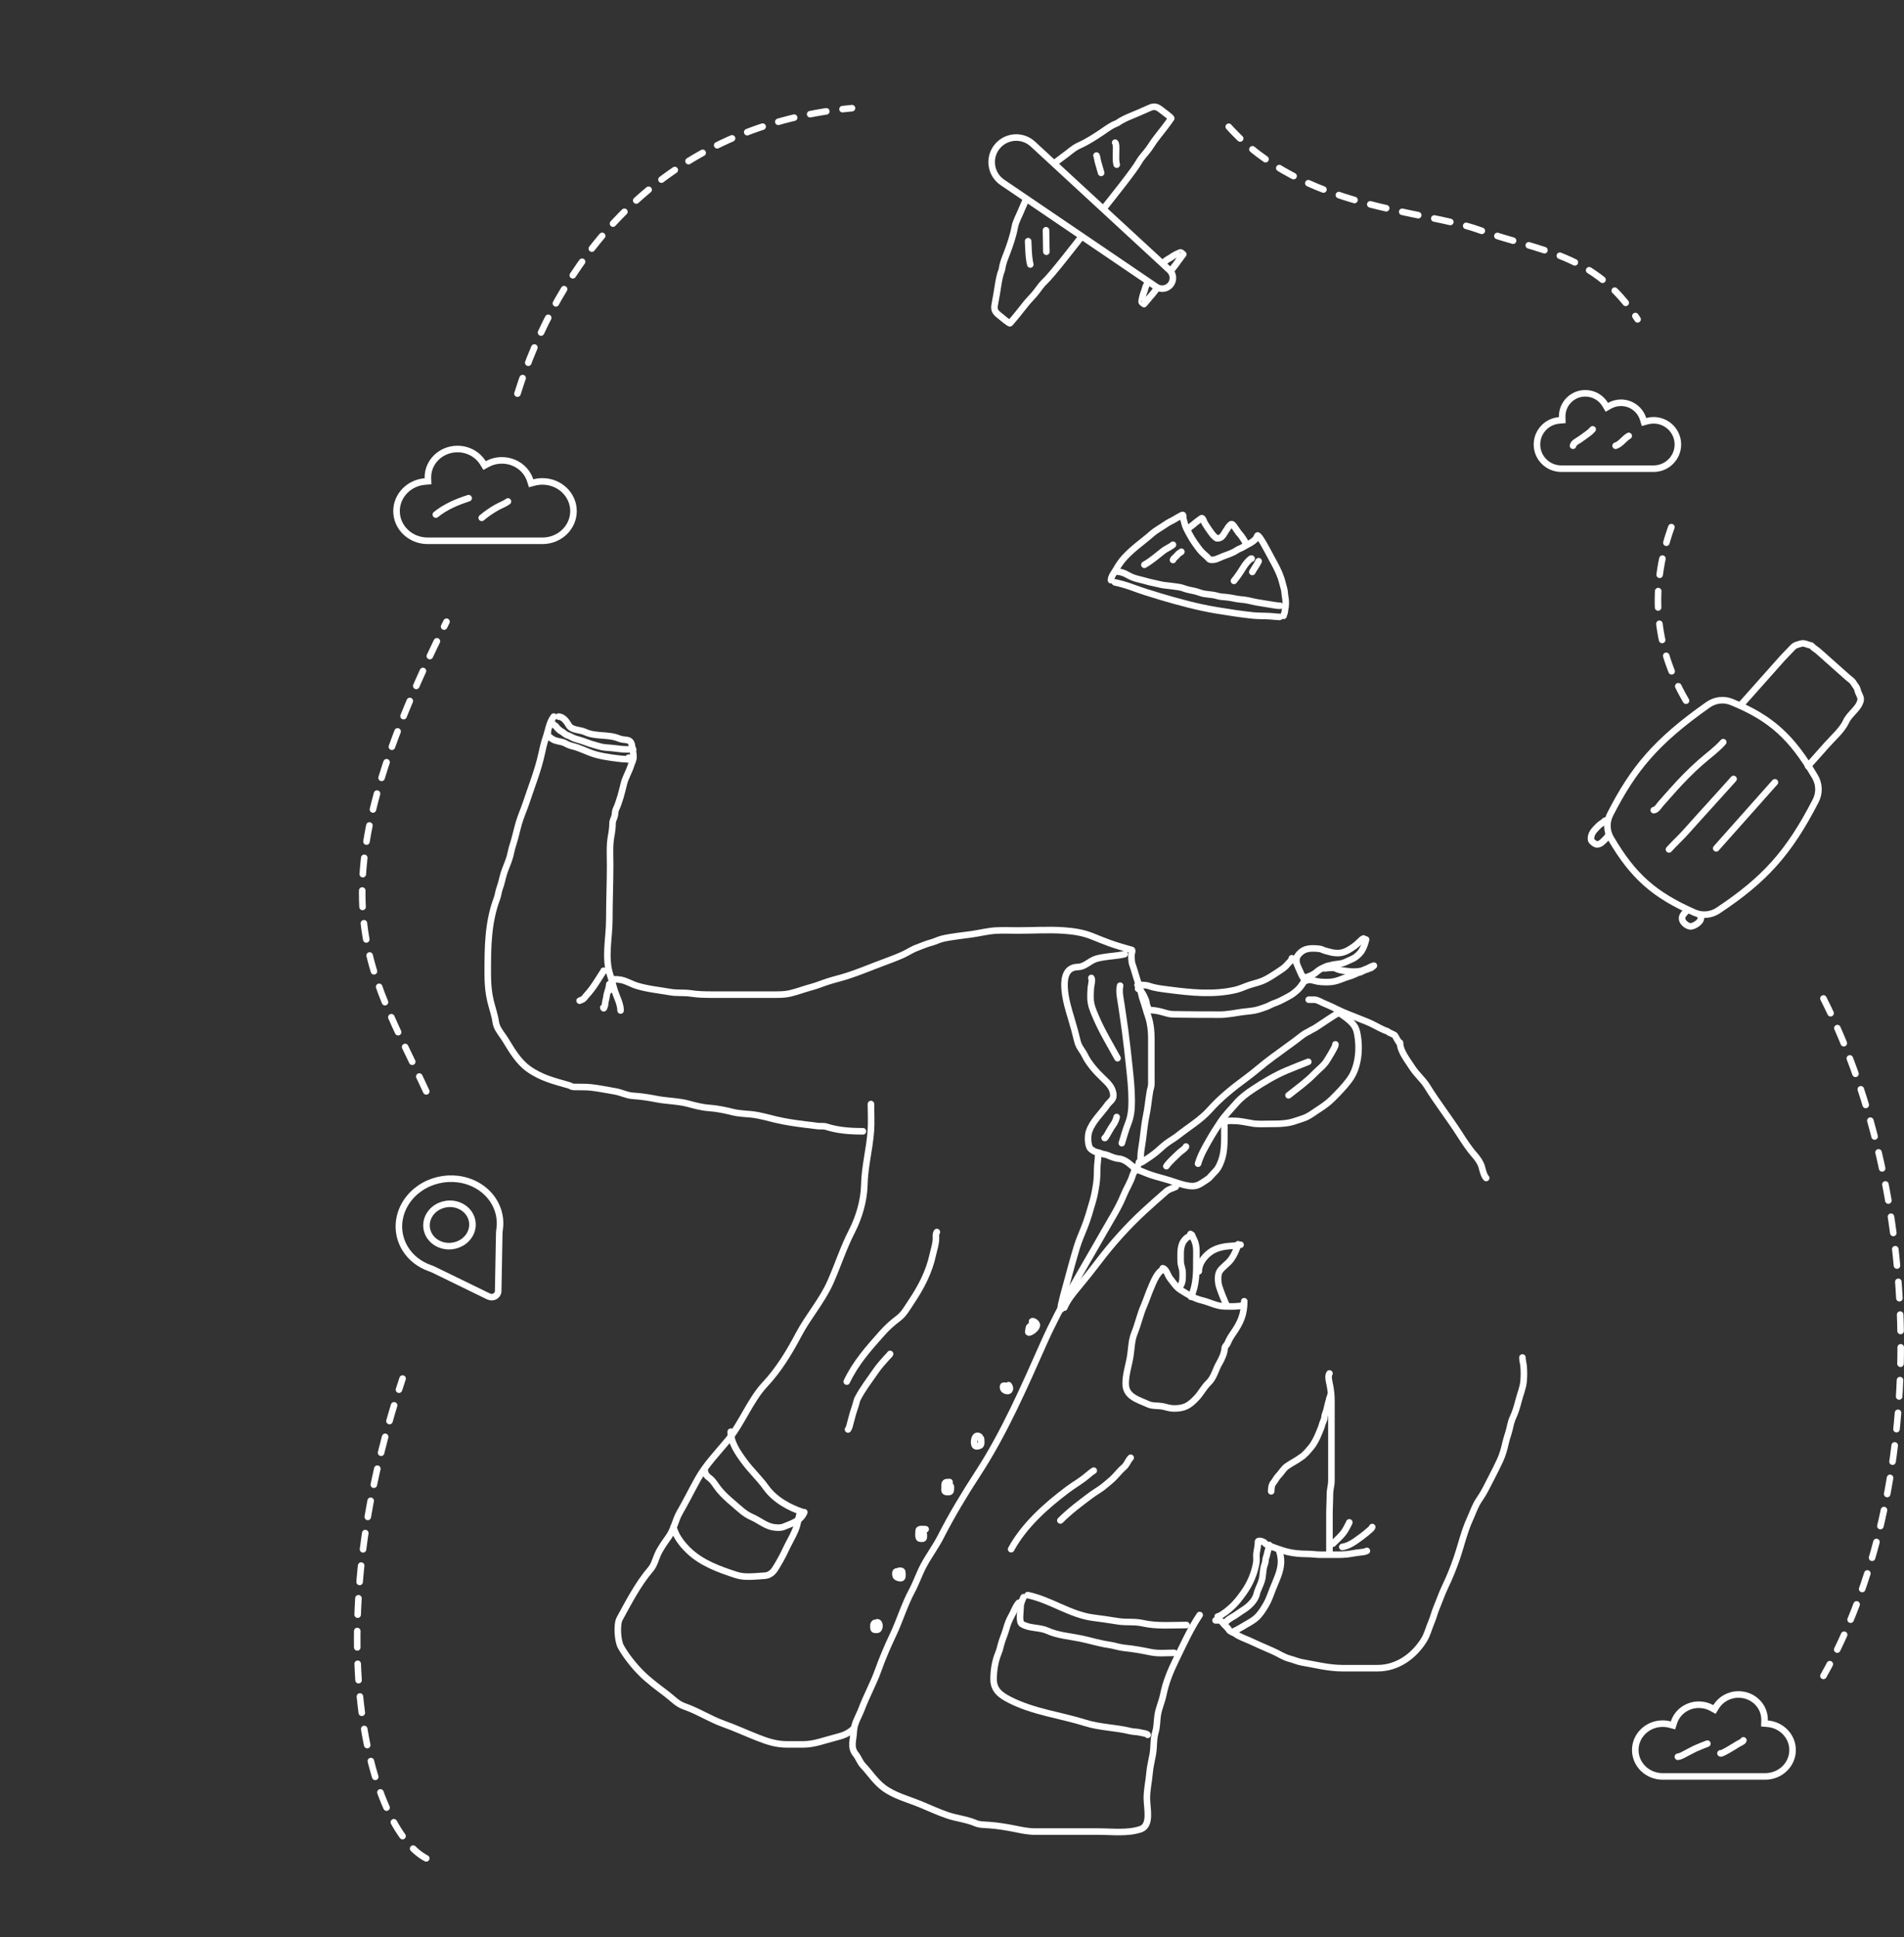 <svg width="581" height="591" viewBox="0 0 581 591" fill="none" xmlns="http://www.w3.org/2000/svg">
<rect x="0" y="0" width="581" height="591" fill="#333333" stroke="none"/>
<path d="M340.221 177.687C341.969 178.071 343.7 178.555 345.379 179.174C348.31 180.254 351.253 181.195 354.25 182.076C359.92 183.744 365.528 185.28 371.369 186.24C374.994 186.836 378.651 187.402 382.301 187.783C384.117 187.972 385.931 187.893 387.745 188.014C388.667 188.076 389.555 188.222 390.483 188.222" stroke="white" stroke-width="2" stroke-linecap="round"/>
<path d="M339.017 177.027C339.017 175.876 339.956 174.814 340.505 173.845C341.291 172.455 342.16 171.178 343.242 170.004C345.773 167.259 348.817 165.222 351.595 162.767C352.521 161.949 353.744 161.285 354.771 160.59C355.694 159.966 356.69 159.281 357.71 158.834C358.203 158.619 360.82 156.893 360.966 157.127C361.155 157.432 361.054 157.911 361.088 158.249C361.124 158.612 361.317 158.919 361.38 159.273C361.654 160.814 362.413 161.975 363.148 163.346C363.995 164.924 365.031 166.312 366.111 167.736C366.809 168.656 367.756 169.331 368.562 170.138C368.759 170.335 368.947 170.68 369.245 170.748C370.627 171.058 371.816 170.289 373.037 169.809C374.22 169.343 375.401 168.971 376.543 168.4C377.099 168.122 377.574 167.728 378.146 167.48C378.576 167.294 379.004 167.119 379.402 166.87C380.657 166.086 382.393 165.463 383.292 164.236C383.472 163.99 383.517 163.667 383.682 163.419C383.944 163.026 385.437 165.606 385.633 165.943C386.494 167.418 387.254 168.924 388.072 170.418C389.111 172.318 390.157 174.195 390.864 176.253C391.232 177.322 391.461 178.45 391.791 179.533C392.054 180.398 392.005 181.318 392.187 182.191C392.408 183.253 392.409 184.885 392.132 185.941C392.031 186.325 392.098 186.765 391.937 187.123C391.827 187.368 391.693 187.621 391.693 187.892" stroke="white" stroke-width="2" stroke-linecap="round"/>
<path d="M362.65 161.372C363.045 160.676 363.811 160.405 364.357 159.858C364.725 159.49 365.11 159.244 365.525 158.932C365.897 158.653 366.252 158.369 366.651 158.122C367.033 157.885 367.451 159.327 367.588 159.55C368.104 160.386 368.601 161.178 369.191 161.981C369.641 162.593 370.042 163.216 370.611 163.714C370.801 163.88 370.961 164.057 371.18 164.183C371.554 164.396 372.366 164.148 372.686 163.882C373.438 163.255 373.795 162.269 374.378 161.506C374.636 161.167 374.837 160.679 375.166 160.405C375.321 160.276 375.575 159.89 375.81 159.91C376.29 159.952 376.794 160.897 377.055 161.253C377.378 161.692 377.669 162.154 377.992 162.591C378.225 162.907 378.529 163.142 378.743 163.476C378.982 163.849 379.232 164.208 379.487 164.569C379.691 164.858 379.915 165.236 379.985 165.588" stroke="white" stroke-width="2" stroke-linecap="round"/>
<path d="M340.334 174.394C341.961 174.394 343.043 174.803 344.437 175.607C345.993 176.505 347.766 176.763 349.467 177.241C350.393 177.501 351.237 177.739 352.186 177.911C353.242 178.103 354.263 178.443 355.332 178.564C356.836 178.734 358.35 178.891 359.843 179.137C360.876 179.307 361.848 179.804 362.88 179.99C364.005 180.194 365.106 180.451 366.184 180.844C367.848 181.451 369.693 181.279 371.397 181.801C372.289 182.075 373.177 182.119 374.098 182.197C375.178 182.289 376.311 182.532 377.378 182.734C378.158 182.882 378.951 182.91 379.737 183.014C381.039 183.187 382.314 183.569 383.608 183.795C384.972 184.033 386.35 184.252 387.718 184.465C388.665 184.613 389.637 184.819 390.595 184.819" stroke="white" stroke-width="2" stroke-linecap="round"/>
<path d="M349.203 172.32C351.278 171.129 353.048 169.606 354.912 168.121C355.848 167.376 357.031 166.977 357.932 166.204" stroke="white" stroke-width="2" stroke-linecap="round"/>
<path d="M357.932 170.856C358.037 170.541 358.235 170.336 358.487 170.124C358.865 169.806 359.163 169.454 359.494 169.09C359.787 168.767 360.171 168.628 360.493 168.347" stroke="white" stroke-width="2" stroke-linecap="round"/>
<path d="M376.541 177.231C377.157 176.494 377.712 175.695 378.26 174.907C379.005 173.836 379.585 172.679 380.44 171.681C380.789 171.274 381.173 170.854 381.602 170.526C381.714 170.44 381.792 170.436 381.924 170.436" stroke="white" stroke-width="2" stroke-linecap="round"/>
<path d="M382.133 174.514C382.71 173.386 383.567 172.385 384.067 171.221" stroke="white" stroke-width="2" stroke-linecap="round"/>
<path d="M347.114 300.519C348.232 300.519 349.554 300.459 350.627 300.832C352.542 301.496 354.477 301.698 356.482 301.956C363.315 302.834 370.259 303.612 377.077 302.003C378.462 301.676 379.728 301.056 381.066 300.598C382.372 300.15 383.737 299.87 385.024 299.364C386.877 298.636 388.609 297.417 390.254 296.335C391.217 295.703 392.133 295.123 392.846 294.227C393.391 293.542 394.012 293.252 394.189 292.369" stroke="white" stroke-width="2" stroke-linecap="round"/>
<path d="M347.271 301.674C347.863 301.674 348.087 302.292 348.404 302.74C348.833 303.346 349.08 303.862 349.371 304.54C349.572 305.01 349.842 305.485 349.842 306.011C349.842 306.681 350.356 307.264 350.356 307.93" stroke="white" stroke-width="2" stroke-linecap="round"/>
<path d="M350.701 308.188C352.078 308.188 353.366 308.418 354.691 308.788C355.781 309.092 356.845 309.465 357.986 309.473C360.305 309.491 362.617 309.559 364.937 309.559C366.434 309.559 367.931 309.559 369.427 309.559C370.844 309.559 372.295 309.649 373.708 309.521C375.178 309.387 376.654 309.166 378.107 308.912C379.637 308.644 381.199 308.584 382.73 308.312C383.942 308.096 385.121 307.642 386.282 307.24C387.173 306.932 387.978 306.403 388.877 306.093C389.894 305.742 390.87 305.283 391.815 304.769C392.766 304.252 393.763 303.789 394.629 303.131C395.48 302.484 396.353 301.743 396.976 300.865C397.403 300.263 398.095 299.427 398.095 298.675" stroke="white" stroke-width="2" stroke-linecap="round"/>
<path d="M398.351 299.187C397.287 298.123 396.88 296.635 396.227 295.33C395.819 294.515 395.659 293.495 395.008 292.845" stroke="white" stroke-width="2" stroke-linecap="round"/>
<path d="M395.608 293.704C395.608 292.927 395.517 292.293 395.951 291.629C396.475 290.826 397.385 290.043 398.308 289.719C399.641 289.251 401.303 289.315 402.683 289.505C403.179 289.573 403.595 289.8 404.055 289.981C404.509 290.16 405 290.218 405.464 290.367C406.412 290.67 407.34 290.802 408.33 290.791C410.133 290.77 411.651 289.815 413.082 288.819C413.793 288.325 414.402 287.758 415.015 287.153C415.338 286.834 415.662 286.477 416.091 286.334" stroke="white" stroke-width="2" stroke-linecap="round"/>
<path d="M398.056 298.109C398.717 298.313 399.174 297.961 399.766 297.741C400.39 297.509 401.176 297.082 401.67 296.633C402.243 296.112 402.919 295.669 403.626 295.35C404.265 295.061 404.874 294.696 405.582 294.614C405.995 294.566 406.354 294.417 406.749 294.324C407.112 294.238 407.516 294.228 407.887 294.16C408.572 294.036 409.291 294.022 409.947 293.785C410.537 293.571 411.106 293.293 411.672 293.026C412.354 292.706 413.029 292.484 413.636 292.018C414.301 291.508 414.988 290.899 415.454 290.2C416.173 289.122 416.522 287.9 416.863 286.664" stroke="white" stroke-width="2" stroke-linecap="round"/>
<path d="M404.244 295.464C405.137 295.325 405.996 295.279 406.898 295.307C407.445 295.325 407.953 295.689 408.466 295.842C409.04 296.013 409.591 296.12 410.185 296.196C411.436 296.356 412.628 296.526 413.897 296.423C414.538 296.37 415.163 296.322 415.767 296.091C416.266 295.901 416.761 295.697 417.253 295.487C417.884 295.219 418.563 294.742 419.245 294.628" stroke="white" stroke-width="2" stroke-linecap="round"/>
<path d="M398.652 299.176C399.438 298.794 400.481 299.051 401.271 299.28C402.527 299.645 403.839 299.646 405.133 299.646C406.579 299.646 407.833 299.339 409.175 298.813C410.029 298.478 410.879 298.142 411.766 297.898C412.578 297.675 413.388 297.269 414.158 296.928C414.374 296.833 414.596 296.755 414.823 296.696C414.937 296.666 415.069 296.685 415.175 296.632C415.467 296.486 415.75 296.333 416.04 296.193C416.484 295.98 416.872 295.848 417.335 295.714C417.614 295.634 417.843 295.424 418.137 295.412C418.398 295.402 418.72 295.02 418.932 294.89" stroke="white" stroke-width="2" stroke-linecap="round"/>
<path d="M345.48 290.276C345.372 290.814 345.246 291.09 345.246 291.687C345.246 292.325 345.3 292.915 345.369 293.54C345.436 294.135 345.78 294.833 345.942 295.425C346.103 296.017 346.31 296.589 346.475 297.181C347.049 299.247 347.877 301.266 348.302 303.39C348.557 304.669 349.119 305.975 349.465 307.245C349.764 308.34 350.117 309.341 350.46 310.418C351.105 312.446 351.331 314.659 351.331 316.783C351.331 319.609 351.331 322.435 351.331 325.26C351.331 326.528 351.331 327.796 351.331 329.064C351.331 329.691 351.354 330.323 351.325 330.949C351.291 331.669 351.006 332.315 350.889 333.017C350.468 335.544 350.248 338.121 349.719 340.636C349.061 343.759 348.916 346.998 348.354 350.128C348.125 351.399 348.054 352.582 348.054 353.873C348.054 354.519 347.902 354.935 348.659 354.452C350.148 353.502 351.709 352.476 353.061 351.338C354.039 350.513 354.945 349.615 355.973 348.848C357.086 348.016 358.316 347.352 359.406 346.488C362.647 343.917 366.419 341.696 369.184 338.582C372.392 334.968 376.277 331.871 380.171 329.012C382.968 326.958 385.526 324.607 388.337 322.575C390.697 320.87 393.035 319.148 395.385 317.426C396.494 316.614 397.631 315.563 398.869 314.969C399.511 314.661 400.129 314.223 400.768 313.941C401.661 313.548 408.328 308.776 409.297 308.655" stroke="white" stroke-width="2" stroke-linecap="round"/>
<path d="M347.543 354.576C347.399 356.157 346.05 357.152 345.618 358.605C344.988 360.723 343.757 362.532 342.91 364.625C341.289 368.63 338.993 372.111 336.889 375.838C330.567 387.038 323.752 397.943 318.537 409.679C312.525 423.204 306.502 437.1 298.394 449.562C294.35 455.777 290.457 462.198 287.091 468.809C285.491 471.952 283.341 474.772 281.72 477.874C280.441 480.321 279.559 482.986 278.251 485.416C275.931 489.723 274.548 494.531 272.432 498.957C270.763 502.445 269.211 506.143 267.911 509.767C266.493 513.716 264.415 517.431 262.942 521.36C262.066 523.696 260.615 525.773 260.525 528.298C260.436 530.789 259.376 533.094 261.129 535.237C261.985 536.283 262.368 537.649 263.345 538.683C265.55 541.018 267.066 543.514 269.612 545.442C272.826 547.877 277.081 548.958 280.757 550.456C283.593 551.611 286.289 552.911 289.262 553.903C291.875 554.773 295.169 555.152 297.633 556.23C298.913 556.79 300.383 556.734 301.751 556.834C304.464 557.033 307.099 557.459 309.763 557.998C311.794 558.409 313.739 558.826 315.806 558.826C322.252 558.826 328.698 558.826 335.143 558.826C339.351 558.826 344.033 559.444 348.035 558.11C351.396 556.99 349.96 551.69 349.96 548.665C349.96 545.913 350.574 543.556 350.788 540.877C350.937 539.014 351.454 537.085 351.773 535.237C352.178 532.884 351.905 530.693 352.601 528.388C353.079 526.803 353.015 524.929 353.272 523.285C353.606 521.146 354.553 519.207 354.973 517.108C355.733 513.309 357.124 509.942 358.823 506.455C361.129 501.721 363.23 497.024 366.074 492.757" stroke="white" stroke-width="2" stroke-linecap="round"/>
<path d="M371.576 493.195C372.251 493.134 372.98 492.503 373.533 492.155C374.27 491.691 374.942 491.073 375.601 490.504C377.098 489.209 378.302 487.601 379.456 486.005C381.407 483.307 382.853 479.991 383.37 476.695C383.528 475.689 383.275 474.644 383.454 473.639C383.599 472.831 383.792 471.946 383.858 471.129C383.906 470.524 383.645 470.125 384.358 470.141C384.824 470.152 385.604 470.375 385.906 470.752C386.197 471.117 386.929 471.507 387.375 471.656C389.209 472.267 390.958 473.023 392.869 473.483C394.832 473.956 396.906 474.12 398.921 474.12C400.278 474.12 401.591 474.354 402.939 474.354C404.578 474.354 406.216 474.354 407.854 474.354C408.888 474.354 409.881 474.349 410.91 474.237C412.342 474.081 413.741 473.752 415.175 473.626C415.832 473.568 416.51 473.478 417.099 473.184" stroke="white" stroke-width="2" stroke-linecap="round"/>
<path d="M405.679 419.046C405.077 419.873 405.656 421.832 405.828 422.726C406.128 424.277 406.278 425.778 406.278 427.354C406.278 430.407 406.278 433.459 406.278 436.512C406.278 441.607 406.278 446.701 406.278 451.796C406.278 453.165 405.828 454.433 405.828 455.792C405.828 457.891 405.679 459.97 405.679 462.069C405.679 465.81 405.679 469.551 405.679 473.291" stroke="white" stroke-width="2" stroke-linecap="round"/>
<path d="M387.894 455.017C387.907 454.161 387.986 453.056 388.585 452.372C389.146 451.73 389.489 450.874 390.087 450.275C391.002 449.361 391.596 448.146 392.667 447.376C394.09 446.353 395.691 445.648 397.079 444.568C397.353 444.355 397.572 444.307 397.805 444.03C398.096 443.684 398.479 443.439 398.77 443.086C399.39 442.33 400.161 441.561 400.689 440.745C401.46 439.553 402.096 438.209 402.608 436.901C402.899 436.159 403.25 435.441 403.431 434.657C403.593 433.952 404.135 433.166 404.162 432.464C404.187 431.796 404.487 431.173 404.69 430.545C404.835 430.094 404.928 429.549 405.055 429.082C405.203 428.539 405.297 427.929 405.512 427.417C405.581 427.254 405.546 427.026 405.594 426.854C405.707 426.439 405.936 426.112 405.99 425.681" stroke="white" stroke-width="2" stroke-linecap="round"/>
<path d="M370.924 494.392C371.883 494.392 372.433 494.229 373.035 495.053C373.647 495.891 374.455 496.385 374.996 497.271C375.375 497.891 376.428 498.091 377 498.507C378.225 499.398 379.814 499.911 381.19 500.533C383.55 501.598 385.898 502.696 388.289 503.699C390.111 504.462 391.626 505.597 393.555 506.097C394.829 506.427 396.002 506.982 397.297 507.206C401.331 507.904 405.495 508.975 409.599 508.975C413.202 508.975 416.805 508.975 420.408 508.975C426.437 508.975 431.527 505.252 434.543 500.341C435.565 498.676 436.054 496.601 436.824 494.819C437.422 493.435 437.736 491.983 438.317 490.597C439.218 488.449 439.961 486.242 440.971 484.137C442.273 481.424 443.424 478.607 444.414 475.748C445.818 471.693 446.765 467.362 448.55 463.468C449.475 461.45 450.117 459.344 451.407 457.509C452.805 455.52 453.826 453.37 454.925 451.219C455.882 449.347 456.889 447.414 457.76 445.506C458.498 443.892 459.005 442.117 459.381 440.389C459.609 439.338 459.943 438.299 460.276 437.276C460.771 435.758 460.927 434.087 461.598 432.639C462.384 430.941 462.875 429.374 463.325 427.575C463.832 425.549 464.774 423.385 464.935 421.297C465.046 419.844 465.058 418.251 464.924 416.809C464.837 415.878 464.562 415.156 464.562 414.187" stroke="white" stroke-width="2" stroke-linecap="round"/>
<path d="M427.213 318.141C427.213 320.74 429.601 323.629 430.953 325.757C432.26 327.815 434.209 329.371 435.471 331.422C438.573 336.463 442.202 341.047 445.381 346.014C446.834 348.284 448.355 350.619 450.118 352.593C450.887 353.455 451.835 354.839 452.138 355.965C452.408 356.969 452.814 358.729 453.503 359.418" stroke="white" stroke-width="2" stroke-linecap="round"/>
<path d="M346.867 356.469C345.95 356.378 344.902 355.228 344.164 354.695C343.295 354.068 342.41 353.602 341.325 353.521C340.296 353.444 338.979 352.894 338.022 352.484C337.327 352.186 336.647 352.222 335.947 351.91C335.084 351.527 334.533 351.663 333.654 351.119C332.881 350.64 332.571 350.473 332.316 349.644C331.918 348.352 331.905 346.339 332.37 345.058C333.496 341.963 336.086 339.712 337.885 337.114C338.514 336.205 339.741 335.569 339.741 334.302C339.741 331.988 338.2 330.521 336.561 328.978C334.543 327.079 332.218 324.465 331.019 321.976C330.339 320.564 329.194 319.427 328.821 317.867C328.202 315.276 327.498 312.734 326.719 310.182C325.713 306.884 322.039 295.233 328.821 295.044C330.485 294.998 331.524 294.124 332.916 293.27C334.139 292.52 334.991 292.368 336.411 292.11C338.631 291.706 341.002 291.658 343.181 291.113" stroke="white" stroke-width="2" stroke-linecap="round"/>
<path d="M170.454 218.632C171.972 218.721 172.891 220.165 173.593 221.335C174.486 222.823 177.081 222.647 178.453 223.3C181.743 224.867 185.596 223.937 188.881 225.32C190.791 226.125 192.523 225.049 192.867 227.668C193.01 228.759 193.304 229.83 193.304 230.93C193.304 231.978 192.869 232.513 192.567 233.497C191.987 235.38 190.821 237.251 190.369 239.134C189.759 241.677 189.042 244.562 187.953 246.915C187.663 247.541 187.732 248.083 187.612 248.744C187.453 249.619 186.915 250.287 186.915 251.201C186.915 252.506 186.714 253.904 186.479 255.186C185.953 258.051 186.178 261.049 186.178 263.95C186.178 269.511 185.933 275.082 185.933 280.657C185.933 286.073 184.425 292.2 186.192 297.501C186.707 299.047 187.048 300.639 187.543 302.197C188.143 304.082 189.372 306.303 189.372 308.312" stroke="white" stroke-width="2" stroke-linecap="round"/>
<path d="M168.981 218.632C167.599 220.321 167.293 222.99 166.578 225.02C166.027 226.586 165.63 228.324 165.282 229.948C164.199 235.002 162.183 239.975 160.572 244.867C159.884 246.96 158.952 248.974 158.334 251.092C157.671 253.36 157.214 255.692 156.464 257.944C156.091 259.063 155.912 260.259 155.59 261.397C155.096 263.147 154.289 264.757 153.747 266.489C153.295 267.933 153.054 269.44 152.519 270.857C152.111 271.937 152.026 273.095 151.632 274.146C148.859 281.54 148.833 289.12 148.833 296.928C148.833 299.226 148.943 301.431 149.325 303.699C149.715 306.012 150.492 308.169 151.017 310.401C151.239 311.342 151.23 312.085 151.591 313.035C152.145 314.495 153.464 316.002 154.28 317.349C156.157 320.446 158.185 323.888 161.173 326.057C165.068 328.884 169.054 329.832 173.663 331.149C174.241 331.314 174.295 331.611 175.219 331.64C176.932 331.694 178.644 331.587 180.351 331.777C182.81 332.05 185.266 332.59 187.736 332.991C189.524 333.282 191.238 334.229 193.059 334.343C195.468 334.493 198.007 334.871 200.376 335.339C203.56 335.968 206.871 335.917 210.013 336.759C212.02 337.297 214.181 337.885 216.264 338.028C218.74 338.199 221.276 338.727 223.69 339.325C225.561 339.788 227.461 339.797 229.368 340.008C231.849 340.281 234.303 341.013 236.726 341.591C239.649 342.288 242.564 342.699 245.53 343.079C246.819 343.244 248.107 343.356 249.393 343.557C250.236 343.688 251.28 343.49 252.082 343.748C255.708 344.913 259.41 345.167 263.33 345.167" stroke="white" stroke-width="2" stroke-linecap="round"/>
<path d="M260.524 527.403C258.685 529.074 257.267 529.531 254.884 530.133C251.669 530.945 248.464 532.237 245.126 532.237C243.514 532.237 241.903 532.237 240.291 532.237C236.925 532.237 234.38 531.413 231.272 530.2C227.767 528.832 224.34 527.227 220.797 525.97C216.691 524.513 212.964 522.051 208.868 520.643C206.633 519.875 205.303 518.268 203.407 516.839C200.829 514.895 197.955 512.774 195.663 510.482C193.407 508.226 191.039 505.248 189.464 502.448C188.455 500.654 188.131 495.622 189.083 493.876C191.841 488.82 194.746 483.218 198.483 478.858C199.578 477.581 199.931 476.083 200.565 474.561C201.445 472.447 202.813 470.677 204.101 468.809C205.721 466.459 206.08 463.755 207.436 461.423C209.339 458.15 211.029 454.702 212.897 451.351C215.413 446.839 218.912 443.297 222.163 439.355C226.47 434.131 228.897 427.204 233.532 422.278C237.601 417.955 240.961 412.393 243.738 407.126C246.667 401.571 250.881 396.899 253.451 391.057C255.687 385.976 257.381 380.67 259.92 375.726C262.106 371.468 263.642 366.334 263.747 361.514C263.869 355.888 265.323 350.719 265.739 345.108C265.94 342.389 265.761 339.578 265.761 336.85" stroke="white" stroke-width="2" stroke-linecap="round"/>
<path d="M354.816 386.946C355.875 387.133 356.373 389.222 357.018 390.023C358.138 391.411 358.882 392.739 360.444 393.693C362.641 395.036 364.299 396.161 366.841 396.769C369.082 397.305 371.371 398.587 373.728 398.587C375.604 398.587 377.527 398.73 379.356 398.272" stroke="white" stroke-width="2" stroke-linecap="round"/>
<path d="M354.502 387.574C352.893 388.564 351.812 391.545 351.094 393.202C350.362 394.892 349.825 396.647 349.084 398.341C347.874 401.106 347.29 404.015 346.165 406.766C345.249 409.004 345.272 411.506 344.889 413.862C344.42 416.744 343.49 419.23 343.49 422.182C343.49 426.194 347.377 427.064 350.395 428.457C351.706 429.062 353.378 428.819 354.799 429.103C356.096 429.363 356.923 429.733 358.277 429.733C361.579 429.733 362.983 428.785 365.216 426.412C366.533 425.013 367.369 423.253 368.782 421.902C370.517 420.243 370.912 417.809 372.12 415.82C372.77 414.75 373.657 412.731 373.694 411.485C373.718 410.664 374.364 410.456 374.637 409.737C375.024 408.721 375.609 407.778 376.228 406.888C378.534 403.572 379.671 401.111 379.671 397.013" stroke="white" stroke-width="2" stroke-linecap="round"/>
<path d="M363.419 395.673C365.138 391.961 365.068 388.081 365.068 384.085C365.068 382.355 365.223 380.579 364.652 378.923C364.397 378.184 363.96 377.514 363.719 376.792" stroke="white" stroke-width="2" stroke-linecap="round"/>
<path d="M363.272 376.49C363.856 376.741 362.177 377.591 362.073 377.689C361.493 378.236 361.001 378.813 360.724 379.57C360.095 381.292 360.275 383.042 360.275 384.873C360.275 386.026 360.874 387.113 360.874 388.262C360.874 389.643 361.007 391.003 360.275 392.224" stroke="white" stroke-width="2" stroke-linecap="round"/>
<path d="M365.819 387.88C365.798 385.632 367.386 383.443 369.191 382.119C370.42 381.218 371.667 380.757 373.145 380.454C374.262 380.226 375.464 380.146 376.6 380.079C377.267 380.04 377.881 379.788 378.557 379.788" stroke="white" stroke-width="2" stroke-linecap="round"/>
<path d="M374.21 398.07C373.371 396.228 372.676 394.483 372.045 392.592C371.623 391.324 371.449 388.853 372.254 387.747C373.236 386.397 374.733 385.533 375.708 384.167C376.656 382.841 377.359 381.205 377.806 379.639" stroke="white" stroke-width="2" stroke-linecap="round"/>
<path d="M186.912 299.059C187.096 298.568 189.057 298.884 189.481 298.963C191.186 299.279 192.722 300.284 194.395 300.786C197.765 301.796 201.172 302.104 204.608 302.704C206.656 303.062 208.744 302.786 210.801 303.099C212.907 303.419 214.933 303.472 217.059 303.472C223.035 303.472 229.012 303.472 234.989 303.472C237.103 303.472 239.25 303.558 241.321 303.045C243.432 302.523 245.5 301.732 247.61 301.169C249.352 300.705 250.994 300.001 252.706 299.453C254.664 298.826 256.663 298.37 258.622 297.737C262.295 296.549 265.86 295.02 269.484 293.686C271.452 292.962 273.405 292.227 275.326 291.383C276.861 290.71 278.336 289.671 279.889 289.124C281.268 288.638 282.551 288.01 283.982 287.652C285.24 287.338 286.369 286.696 287.628 286.405C290.569 285.727 293.523 285.485 296.518 285.051C298.972 284.696 301.572 284.026 304.044 283.911C306.275 283.807 308.528 283.9 310.76 283.9C315.379 283.9 320.096 283.582 324.703 283.911C327.656 284.122 330.51 284.555 333.274 285.67C335.031 286.378 336.82 287.11 338.604 287.759C340.826 288.567 343.126 289.197 345.405 289.848" stroke="white" stroke-width="2" stroke-linecap="round"/>
<path d="M324.761 398.968C325.782 396.604 327.367 394.674 329.007 392.708C331.161 390.126 333.287 387.463 335.317 384.783C339.443 379.334 344.106 374.166 349.12 369.523C351.359 367.45 353.629 365.477 355.922 363.471C356.672 362.815 357.917 362.536 358.777 362.105" stroke="white" stroke-width="2" stroke-linecap="round"/>
<path d="M323.861 399.419C323.502 398.835 323.881 397.852 324.011 397.254C324.392 395.5 324.888 393.791 325.36 392.06C326.402 388.232 327.415 384.402 328.565 380.604C329.171 378.6 330.045 376.581 330.829 374.635C331.913 371.947 332.637 369.296 333.451 366.519C333.954 364.805 334.272 362.971 334.534 361.207C334.759 359.691 334.8 358.264 334.8 356.728C334.8 355.248 335.1 353.827 335.1 352.366" stroke="white" stroke-width="2" stroke-linecap="round"/>
<path d="M313.601 486.681C320.5 488.103 326.547 492.652 333.526 493.567C336.087 493.903 338.585 494.252 341.13 494.668C343.649 495.081 346.189 494.672 348.698 495.245C353.02 496.233 357.616 495.805 362.052 495.805" stroke="white" stroke-width="2" stroke-linecap="round"/>
<path d="M312.341 487.309C311.689 488.694 311.397 489.426 311.397 490.997C311.397 491.795 310.877 494.886 311.817 495.489C314.048 496.92 317.133 496.441 319.56 497.534C322.789 498.987 326.268 499.213 329.697 499.911C332.685 500.518 335.456 501.44 338.454 501.851C340.037 502.068 341.483 502.641 343.104 502.795C345.835 503.054 348.528 503.556 351.214 504.106C353.472 504.567 355.979 504.298 358.275 504.298" stroke="white" stroke-width="2" stroke-linecap="round"/>
<path d="M310.865 489.02C309.851 490.125 309.353 491.797 308.605 493.092C308.005 494.129 307.432 495.56 307.123 496.727C306.765 498.078 306.22 499.319 305.78 500.639C305.356 501.91 305.145 503.234 304.629 504.466C303.625 506.858 303.189 509.728 303.189 512.322C303.189 515.627 305.248 517.179 308.093 518.633C315.389 522.362 323.537 523.264 331.257 525.69C335.658 527.073 340.353 527.061 344.827 528.163C345.937 528.436 347.029 528.338 348.132 528.653C348.611 528.79 349.983 528.88 350.2 529.314" stroke="white" stroke-width="2" stroke-linecap="round"/>
<path d="M222.982 436.829C222.982 440.17 225.238 443.345 227.161 445.954C229.169 448.68 231.728 451.053 233.706 453.8C236.446 457.606 240.74 459.954 245.048 461.39" stroke="white" stroke-width="2" stroke-linecap="round"/>
<path d="M245.432 461.392C244.368 464.1 241.448 464.859 239.1 465.848C238.156 466.245 236.489 466.099 235.539 465.88C233.387 465.383 231.534 463.794 229.527 462.927C227.133 461.894 225.563 460.23 223.621 458.599C222.124 457.342 220.813 456.136 219.528 454.634C218.542 453.48 217.641 451.702 216.362 450.849C215.773 450.457 215.115 449.639 215.115 448.92" stroke="white" stroke-width="2" stroke-linecap="round"/>
<path d="M243.901 462.351C243.544 463.815 243.326 465.353 242.749 466.753C241.867 468.895 240.643 470.848 239.679 472.947C238.803 474.855 237.683 476.84 236.567 478.618C235.792 479.851 234.738 480.693 233.262 480.771C230.491 480.917 227.371 481.414 224.67 480.537C219.438 478.836 214.062 476.919 210.023 472.989C208.112 471.129 206.186 468.643 205.525 465.996" stroke="white" stroke-width="2" stroke-linecap="round"/>
<path d="M266.923 495.162C266.39 495.494 266.539 496.141 266.539 496.697C266.539 497.383 267.059 497.272 267.594 497.272C268.608 497.272 268.631 494.97 267.69 494.97" stroke="white" stroke-width="2" stroke-linecap="round"/>
<path d="M274.024 479.428C273.123 479.428 273.213 479.699 273.257 480.579C273.291 481.257 274.23 481.509 274.792 481.539C275.536 481.578 275.367 480.552 275.367 480.046C275.367 479.281 275.154 479.236 274.408 479.236" stroke="white" stroke-width="2" stroke-linecap="round"/>
<path d="M282.465 466.572C282.059 466.572 280.38 466.334 280.354 466.892C280.331 467.388 280 469.42 280.78 469.45C281.284 469.469 281.889 469.641 281.889 469.024C281.889 468.354 282.085 467.686 281.313 467.531" stroke="white" stroke-width="2" stroke-linecap="round"/>
<path d="M289.759 452.181C288.342 452.181 288.224 452.191 288.224 453.716C288.224 454.899 288.028 455.251 289.268 455.251C289.902 455.251 290.142 455.119 290.142 454.398C290.142 453.504 290.347 453.14 289.375 453.14" stroke="white" stroke-width="2" stroke-linecap="round"/>
<path d="M298.967 438.365C297.342 437.065 296.857 440.434 297.549 441.126C297.913 441.49 298.927 441.209 299.222 440.902C299.577 440.533 299.35 439.443 299.35 438.94" stroke="white" stroke-width="2" stroke-linecap="round"/>
<path d="M307.795 423.013C307.598 422.93 306.182 422.569 306.079 422.927C305.956 423.36 306.168 423.941 306.559 424.164C307.919 424.941 308.706 423.843 307.795 422.629" stroke="white" stroke-width="2" stroke-linecap="round"/>
<path d="M315.418 403.892C315.049 403.974 313.961 404.76 313.944 405.175C313.909 406.068 313.342 406.892 314.436 406.445C315.178 406.141 316.401 405.144 316.401 404.261C316.401 403.694 315.243 402.839 314.927 403.155" stroke="white" stroke-width="2" stroke-linecap="round"/>
<path d="M409.595 471.981C411.774 471.669 413.713 470.135 415.431 468.872C416.4 468.161 417.321 467.431 418.199 466.612C418.397 466.427 418.664 466.178 418.73 465.914" stroke="white" stroke-width="2" stroke-linecap="round"/>
<path d="M406.74 470.983C408.179 469.545 409.823 468.213 410.769 466.384C411.097 465.749 411.47 465.153 411.736 464.488" stroke="white" stroke-width="2" stroke-linecap="round"/>
<path d="M186.557 300.2C186.557 300.826 186.438 301.453 186.191 302.028" stroke="white" stroke-width="2" stroke-linecap="round"/>
<path d="M185.918 300.293C185.883 301.335 185.447 302.348 185.192 303.35C185.028 303.992 185.042 304.611 184.821 305.248C184.612 305.852 184.732 306.538 184.46 307.127C184.311 307.451 184.237 307.935 184.09 307.421" stroke="white" stroke-width="2" stroke-linecap="round"/>
<path d="M184.182 296.178C184.108 296.499 183.848 296.795 183.67 297.061C183.231 297.714 182.826 298.387 182.405 299.051C181.332 300.745 180.265 302.276 178.907 303.748C178.475 304.216 178.159 304.828 177.516 305.043C177.303 305.114 177.079 305.213 176.871 305.317" stroke="white" stroke-width="2" stroke-linecap="round"/>
<path d="M168.694 220.81C168.902 221.174 169.344 221.319 169.641 221.604C169.856 221.81 169.996 222.111 170.221 222.294C170.382 222.425 170.526 222.565 170.673 222.712C170.932 222.972 171.237 223.084 171.54 223.283C171.86 223.493 172.161 223.717 172.457 223.96C172.817 224.254 173.261 224.366 173.683 224.539C174.026 224.679 174.356 224.873 174.686 225.042C175.397 225.406 176.169 225.571 176.931 225.799C178.335 226.219 179.666 226.815 181.087 227.199C181.837 227.401 182.577 227.662 183.332 227.837C184.486 228.105 185.665 228.132 186.838 228.239C188.301 228.372 189.73 228.649 191.206 228.649C191.871 228.649 192.536 228.649 193.201 228.649" stroke="white" stroke-width="2" stroke-linecap="round"/>
<path d="M167.17 223.624C166.492 224.226 168.429 225.45 168.878 225.679C169.854 226.176 170.949 226.199 171.965 226.55C172.32 226.673 172.673 226.89 173.005 227.066C173.983 227.584 175.089 227.718 176.125 228.081C177.38 228.521 178.616 229.067 179.85 229.561C182.613 230.666 185.651 231.058 188.573 231.429C189.347 231.528 190.059 231.616 190.844 231.616C191.145 231.616 191.483 231.741 191.778 231.687C191.887 231.668 191.829 231.231 191.829 231.159" stroke="white" stroke-width="2" stroke-linecap="round"/>
<path d="M373.871 495.338C374.118 494.352 376.027 493.438 376.872 492.906C377.631 492.427 378.316 491.86 379.074 491.406C380.862 490.333 382.965 488.498 383.459 486.399C383.798 484.956 384.628 483.595 385.039 482.155C385.472 480.64 385.301 478.987 385.856 477.477C386.037 476.983 386.156 476.533 386.176 476.003C386.2 475.339 386.549 474.816 386.637 474.174C386.766 473.242 387.294 472.291 387.294 471.369" stroke="white" stroke-width="2" stroke-linecap="round"/>
<path d="M376.468 497.879C376.604 497.579 377.109 497.442 377.378 497.305C378.374 496.798 379.306 496.191 380.274 495.637C381.59 494.886 382.854 494.2 383.891 493.076C384.9 491.984 385.695 490.697 386.43 489.411C387.251 487.976 387.737 486.432 388.336 484.906C389.34 482.352 390.75 479.668 390.886 476.866C390.951 475.529 390.727 474.287 390.307 473.027" stroke="white" stroke-width="2" stroke-linecap="round"/>
<path d="M399.356 305.017C399.97 305.017 400.594 304.983 401.207 305.021C402.059 305.074 402.972 305.685 403.745 306.015C405.057 306.576 406.345 307.111 407.614 307.768C409.989 308.996 412.555 309.882 415.024 310.896C416.394 311.459 417.781 311.945 419.093 312.64C420.262 313.259 421.413 313.875 422.633 314.388C422.855 314.481 423.5 314.639 423.654 314.84C423.834 315.077 424.29 315.165 424.541 315.302C424.825 315.456 425.089 315.618 425.393 315.719C425.661 315.808 426.025 316.587 426.156 316.828C426.368 317.215 426.588 317.591 426.831 317.955" stroke="white" stroke-width="2" stroke-linecap="round"/>
<path d="M333.023 298.381C333.412 298.881 332.912 300.802 332.863 301.436C332.788 302.411 332.761 303.369 332.761 304.347C332.761 306.654 333.61 308.438 334.507 310.53C336.335 314.796 338.79 318.798 341.011 322.869" stroke="white" stroke-width="2" stroke-linecap="round"/>
<path d="M341.798 300.735C341.339 302.569 341.966 305.025 342.22 306.847C342.57 309.365 342.977 311.877 343.311 314.398C343.798 318.07 344.213 321.759 344.599 325.442C344.958 328.88 345.333 332.257 345.333 335.715C345.333 338.157 345.201 340.398 344.286 342.713C343.501 344.699 342.939 346.737 342.321 348.795" stroke="white" stroke-width="2" stroke-linecap="round"/>
<path d="M337.081 347.224C337.111 347.431 337.703 346.463 337.736 346.41C338.357 345.397 338.88 344.331 339.569 343.361C340.12 342.587 340.56 341.744 340.748 340.808" stroke="white" stroke-width="2" stroke-linecap="round"/>
<path d="M346.119 356.783C347.492 356.9 348.68 357.518 349.946 358.02C351.648 358.693 353.406 359.158 355.17 359.635C356.478 359.988 357.732 360.424 359.011 360.842C360.505 361.331 362.334 361.89 363.878 361.89C365.699 361.89 366.817 360.847 368.265 359.926C368.952 359.488 369.242 359.164 369.764 358.543C370.369 357.823 371.179 357.172 371.655 356.361C373.512 353.199 373.62 350.017 373.62 346.437C373.62 345.399 373.62 344.361 373.62 343.324C373.62 343.112 373.506 342.519 373.678 342.378C374.357 341.822 375.857 341.985 376.632 341.985C378.501 341.985 380.401 342.486 382.248 342.771C384.02 343.043 385.868 342.902 387.661 342.902C389.625 342.902 391.595 342.903 393.525 342.509C394.869 342.234 396.169 341.676 397.482 341.286C399.159 340.789 400.597 339.638 402.044 338.697C403.696 337.622 405.191 336.619 406.569 335.241C408.387 333.423 410.101 331.668 411.655 329.617C413.146 327.648 413.876 325.5 414.288 323.098C414.715 320.615 414.641 317.797 414.15 315.343C413.989 314.537 413.791 313.872 413.379 313.175C412.389 311.499 409.335 309.447 408.781 309.17" stroke="white" stroke-width="2" stroke-linecap="round"/>
<path d="M365.578 355.052C366.339 352.416 367.712 350.085 369.055 347.722C370.116 345.854 371.257 344.076 372.452 342.291C373.829 340.235 375.605 338.459 377.225 336.598C378.721 334.879 380.531 333.534 382.429 332.285C385.634 330.178 389.043 328.131 392.577 326.627C394.781 325.688 397.018 324.844 399.224 323.962" stroke="white" stroke-width="2" stroke-linecap="round"/>
<path d="M393.188 334.188C395.902 332.05 398.655 330.091 401.063 327.609C402.418 326.213 403.938 325.17 404.961 323.484C405.713 322.245 406.472 321.044 407.131 319.751C407.307 319.408 407.506 319.039 407.506 318.644" stroke="white" stroke-width="2" stroke-linecap="round"/>
<path d="M355.911 355.811C357.043 354.248 358.459 353.081 359.824 351.738C360.468 351.105 361.491 350.641 361.901 349.821" stroke="white" stroke-width="2" stroke-linecap="round"/>
<path d="M258.383 421.543C261.133 415.773 264.954 411.508 269.136 406.803C270.677 405.069 272.267 403.616 274.116 402.236C275.882 400.919 276.852 399.012 278.057 397.226C281.063 392.768 283.509 388.084 284.655 382.776C285.012 381.123 285.602 379.551 285.602 377.842C285.602 377.139 285.485 376.491 285.877 375.902" stroke="white" stroke-width="2" stroke-linecap="round"/>
<path d="M258.77 436.144C259.185 435.603 259.301 434.801 259.483 434.165C259.86 432.845 260.146 431.487 260.603 430.192C260.851 429.49 261.064 428.786 261.265 428.068C261.39 427.624 261.496 427.127 261.709 426.715C263.224 423.775 265.354 421.05 267.223 418.334C268.322 416.738 269.43 415.548 270.679 414.143C270.942 413.848 271.44 413.422 271.603 413.096" stroke="white" stroke-width="2" stroke-linecap="round"/>
<path d="M308.544 472.667C312.504 465.398 319.132 459.502 325.671 454.567C327.61 453.104 329.745 451.918 331.611 450.355C332.281 449.794 333.018 449.149 333.757 448.706" stroke="white" stroke-width="2" stroke-linecap="round"/>
<path d="M323.565 463.906C326.464 461.007 329.597 458.676 332.864 456.227C334.019 455.36 335.281 454.674 336.44 453.793C337.29 453.146 338.064 452.443 338.884 451.766C340.356 450.55 341.521 448.871 342.977 447.624C343.863 446.864 344.229 445.567 345.023 444.772" stroke="white" stroke-width="2" stroke-linecap="round"/>
<path d="M521.217 215.029C505.333 226.201 498.438 234.553 491.326 248.477C490.156 250.767 490.213 253.506 491.514 255.725C498.33 267.349 504.76 273.043 517.074 278.448C519.429 279.482 522.154 279.221 524.295 277.795C538.402 268.398 545.815 260.349 554.055 244.32C555.245 242.006 555.177 239.236 553.855 236.994C546.803 225.029 540.551 219.113 528.35 214.168C525.989 213.211 523.301 213.563 521.217 215.029Z" stroke="white" stroke-width="2" stroke-linecap="round"/>
<path d="M525.842 226.433C523.772 228.76 521.26 230.525 518.937 232.57C515.926 235.22 513.138 238.074 510.475 241.069C509.274 242.42 508.074 243.77 506.873 245.121C506.299 245.766 505.524 247.137 504.642 247.189" stroke="white" stroke-width="2" stroke-linecap="round"/>
<path d="M528.993 237.666C524.164 243.097 519.228 248.428 514.399 253.86C512.757 255.706 510.932 257.318 509.29 259.164" stroke="white" stroke-width="2" stroke-linecap="round"/>
<path d="M541.609 238.69L523.694 258.838" stroke="white" stroke-width="2" stroke-linecap="round"/>
<path d="M531.308 215.219C531.411 214.731 531.91 214.322 532.226 213.966C532.875 213.236 533.524 212.506 534.173 211.776C535.544 210.235 536.914 208.694 538.284 207.153C540.149 205.056 542.013 202.96 543.877 200.863C544.768 199.862 545.744 198.955 546.648 197.968C547.005 197.577 547.583 196.957 548.103 196.821C548.992 196.589 549.573 196.198 550.554 196.343C551.24 196.445 551.859 196.837 552.547 196.895C552.75 196.912 553.086 197.331 553.225 197.455C553.782 197.95 554.418 198.319 554.977 198.816C556.827 200.461 558.676 202.105 560.525 203.749C561.612 204.716 562.699 205.682 563.786 206.649C564.342 207.143 565.278 207.723 565.618 208.386C565.887 208.912 566.303 209.319 566.573 209.824C566.809 210.266 566.895 210.883 567.101 211.361C567.473 212.224 567.967 212.931 567.715 213.868C567.056 216.314 564.403 217.795 563.357 220.068C562.127 222.739 559.491 224.979 557.535 227.179C555.59 229.366 553.644 231.554 551.699 233.742" stroke="white" stroke-width="2" stroke-linecap="round"/>
<path d="M489.769 250.387C489.214 250.982 488.456 251.321 487.86 251.891C487.243 252.481 486.583 253.181 486.088 253.876C485.673 254.46 485.326 255.611 485.554 256.338C485.684 256.753 486.55 257.442 486.966 257.566C487.785 257.811 488.695 257.243 489.216 256.657C489.609 256.215 490.641 255.429 490.726 254.825" stroke="white" stroke-width="2" stroke-linecap="round"/>
<path d="M514.797 277.779C514.123 278.537 513.277 279.162 513.275 280.245C513.272 281.343 514.65 282.451 515.659 282.637C516.787 282.846 519.696 281.022 518.893 279.627" stroke="white" stroke-width="2" stroke-linecap="round"/>
<path d="M475.782 128.263L476.726 128.183L476.697 127.235C476.695 127.165 476.694 127.093 476.694 127.019C476.694 123.146 479.849 119.999 483.75 119.999C486.331 119.999 488.588 121.377 489.819 123.436L490.319 124.272L491.168 123.794C492.191 123.218 493.374 122.889 494.637 122.889C497.809 122.889 500.491 124.971 501.38 127.834L501.667 128.758L502.6 128.502C503.23 128.329 503.893 128.236 504.581 128.236C508.682 128.236 512 131.545 512 135.618C512 139.69 508.682 142.999 504.581 142.999H476.419C472.318 142.999 469 139.69 469 135.618C469 131.758 471.979 128.585 475.782 128.263Z" stroke="white" stroke-width="2"/>
<path d="M129.66 146.917L130.609 146.839L130.578 145.888C130.575 145.801 130.574 145.713 130.574 145.623C130.574 140.898 134.576 136.999 139.6 136.999C142.919 136.999 145.805 138.708 147.371 141.235L147.869 142.037L148.698 141.586C150.009 140.875 151.527 140.467 153.148 140.467C157.229 140.467 160.648 143.049 161.777 146.552L162.067 147.455L162.985 147.212C163.791 146.998 164.642 146.883 165.523 146.883C170.796 146.883 175 150.977 175 155.941C175 160.906 170.796 164.999 165.523 164.999H130.477C125.204 164.999 121 160.906 121 155.941C121 151.236 124.774 147.315 129.66 146.917Z" stroke="white" stroke-width="2"/>
<path d="M539.366 525.925L538.418 525.847L538.448 524.896C538.45 524.819 538.452 524.741 538.452 524.661C538.452 520.46 534.923 516.999 530.5 516.999C527.578 516.999 525.035 518.515 523.654 520.761L523.156 521.57L522.322 521.114C521.168 520.482 519.832 520.12 518.403 520.12C514.81 520.12 511.797 522.412 510.802 525.525L510.512 526.433L509.592 526.187C508.881 525.997 508.131 525.895 507.355 525.895C502.709 525.895 499 529.531 499 533.947C499 538.363 502.709 541.999 507.355 541.999H538.645C543.291 541.999 547 538.363 547 533.947C547 529.761 543.67 526.278 539.366 525.925Z" stroke="white" stroke-width="2"/>
<path d="M123.757 381.157L123.757 381.157C121.738 377.98 121.189 374.153 122.255 370.505C123.321 366.855 125.916 363.686 129.485 361.708C133.06 359.739 137.29 359.135 141.243 360.012C145.192 360.889 148.538 363.171 150.566 366.343L150.566 366.343C152.221 368.931 152.895 371.976 152.472 375.016C152.47 375.033 152.468 375.049 152.467 375.066C152.453 375.161 152.421 375.385 152.395 375.559C152.368 375.742 152.35 375.934 152.346 376.132L152.018 393.925C151.992 395.344 150.417 396.214 149.067 395.555L132.167 387.316C131.96 387.215 131.753 387.132 131.554 387.061C131.326 386.981 131.032 386.875 131.027 386.873L131.027 386.873C127.955 385.762 125.405 383.751 123.757 381.157ZM143.229 370.397L143.229 370.396C142.523 369.289 141.473 368.414 140.219 367.877C138.966 367.339 137.569 367.164 136.204 367.361C134.84 367.558 133.563 368.119 132.53 368.973C131.497 369.827 130.749 370.941 130.387 372.18C130.024 373.42 130.066 374.732 130.517 375.947C130.969 377.162 131.808 378.217 132.923 378.976C134.037 379.734 135.371 380.159 136.75 380.209C138.129 380.259 139.497 379.933 140.685 379.277L140.686 379.276C142.275 378.395 143.447 376.977 143.932 375.317C144.417 373.654 144.173 371.882 143.229 370.397Z" stroke="white" stroke-width="2" stroke-linejoin="round"/>
<path d="M133 156.999C135.955 154.597 139.49 153.131 143 151.999" stroke="white" stroke-width="2" stroke-linecap="round"/>
<path d="M147 157.999C148.407 156.791 149.997 155.727 151.573 154.824C152.706 154.174 153.936 153.794 155 152.999" stroke="white" stroke-width="2" stroke-linecap="round"/>
<path d="M480 135.999C480.14 135.099 481.373 134.557 481.971 134.154C482.901 133.528 483.795 132.863 484.701 132.196C485.174 131.848 485.603 131.456 486 130.999" stroke="white" stroke-width="2" stroke-linecap="round"/>
<path d="M493 135.999C494.598 135.5 495.563 133.807 497 132.999" stroke="white" stroke-width="2" stroke-linecap="round"/>
<path d="M512 535.999C512.873 535.899 513.715 535.348 514.455 534.973C515.421 534.483 516.366 533.942 517.351 533.481C518.517 532.934 519.789 532.471 521 531.999" stroke="white" stroke-width="2" stroke-linecap="round"/>
<path d="M525 534.952C525.105 535.405 529.774 532.473 530.148 532.223C530.536 531.964 531.865 531.437 532 530.999" stroke="white" stroke-width="2" stroke-linecap="round"/>
<path d="M329.596 72.761C327.786 75.06 320.938 83.934 318.787 85.925C317.558 87.062 316.676 88.602 315.576 89.86C314.678 90.885 313.734 91.815 312.891 92.887C311.363 94.827 309.842 96.778 308.202 98.626C308.023 98.828 305.404 96.593 305.039 96.306C303.761 95.3 303.225 94.638 303.534 92.986C303.973 90.631 304.398 88.213 304.755 85.84C304.866 85.107 305.074 84.428 305.242 83.71C305.381 83.115 305.713 82.527 305.792 81.931C306.011 80.269 306.658 78.809 307.253 77.242C308.21 74.723 309.171 71.916 309.654 69.258C309.983 67.452 311.125 65.56 311.794 63.828C312.005 63.281 312.626 61.958 312.873 61.335" stroke="white" stroke-width="2" stroke-linecap="round"/>
<path d="M337.282 62.998C339.091 60.7 346.109 51.959 347.54 49.401C348.357 47.939 349.646 46.721 350.611 45.355C351.397 44.242 352.079 43.106 352.922 42.035C354.45 40.094 355.989 38.157 357.401 36.13C357.555 35.908 354.768 33.887 354.403 33.6C353.125 32.594 352.356 32.228 350.822 32.916C348.636 33.896 346.385 34.877 344.163 35.781C343.476 36.061 342.865 36.423 342.206 36.755C341.661 37.029 341.167 37.49 340.606 37.706C339.042 38.31 337.775 39.281 336.392 40.228C334.168 41.749 331.665 43.343 329.195 44.437C327.516 45.18 325.945 46.735 324.418 47.792C323.936 48.125 322.796 49.039 322.248 49.426" stroke="white" stroke-width="2" stroke-linecap="round"/>
<path d="M352.748 88.381C352.44 88.772 351.275 90.281 350.912 90.621C350.704 90.816 350.553 91.077 350.366 91.291C350.214 91.466 350.055 91.625 349.911 91.807C349.651 92.137 349.393 92.469 349.115 92.784C349.084 92.818 348.661 92.455 348.601 92.408C348.394 92.245 348.308 92.137 348.366 91.86C348.447 91.465 348.527 91.059 348.595 90.662C348.616 90.539 348.653 90.425 348.684 90.304C348.709 90.204 348.766 90.105 348.781 90.005C348.824 89.726 348.936 89.48 349.041 89.216C349.209 88.792 349.378 88.319 349.468 87.874C349.53 87.571 349.725 87.25 349.843 86.958C349.88 86.866 349.987 86.643 350.03 86.538" stroke="white" stroke-width="2" stroke-linecap="round"/>
<path d="M357.643 82.157C357.951 81.766 359.144 80.279 359.39 79.846C359.53 79.599 359.748 79.391 359.913 79.159C360.047 78.97 360.164 78.778 360.307 78.595C360.567 78.265 360.829 77.936 361.069 77.592C361.096 77.554 360.643 77.228 360.584 77.181C360.377 77.018 360.252 76.96 359.996 77.081C359.631 77.253 359.255 77.425 358.885 77.585C358.77 77.634 358.668 77.697 358.558 77.755C358.467 77.803 358.384 77.882 358.29 77.92C358.03 78.027 357.817 78.194 357.584 78.358C357.211 78.62 356.792 78.896 356.38 79.088C356.1 79.219 355.834 79.485 355.578 79.667C355.497 79.725 355.305 79.882 355.213 79.948" stroke="white" stroke-width="2" stroke-linecap="round"/>
<path d="M315.172 43.951L356.86 82.413C358.113 83.568 358.266 85.493 357.212 86.833C356.151 88.18 354.23 88.477 352.811 87.514L305.883 55.655C302.288 53.215 301.517 48.237 304.205 44.823C306.907 41.39 311.961 40.988 315.172 43.951Z" stroke="white" stroke-width="2"/>
<path d="M334.589 47.463C334.836 48.028 334.859 48.67 335.011 49.264C335.31 50.434 335.696 51.589 336.014 52.755" stroke="white" stroke-width="2" stroke-linecap="round"/>
<path d="M340.286 43.529C340.436 43.651 340.482 43.934 340.512 44.11C340.641 44.854 340.558 45.662 340.558 46.413C340.558 47.68 340.431 49.01 340.761 50.246" stroke="white" stroke-width="2" stroke-linecap="round"/>
<path d="M313.73 73.584C313.836 75.737 313.853 77.876 314.224 79.999C314.267 80.241 314.397 80.47 314.397 80.703" stroke="white" stroke-width="2" stroke-linecap="round"/>
<path d="M319.181 70.247C319.181 72.441 319.293 74.64 319.293 76.81" stroke="white" stroke-width="2" stroke-linecap="round"/>
<path d="M130.068 566.999C112.704 557.996 96.559 499.476 122.851 420.613M130.068 332.987C112.481 294.718 94.084 273.918 136.254 189.694M157.907 120.108C169.764 81.967 199.665 38.67 259.983 32.999M374.947 38.669C397.63 63.926 434.339 64.034 451.246 70.111C469.829 76.791 486.749 77.187 499.706 97.43M510.016 160.829C502.909 180.678 505.333 198.777 515.172 214.951M556.414 304.638C587.862 367.007 587.862 455.663 556.414 511.331" stroke="white" stroke-width="2" stroke-linecap="round" stroke-dasharray="5 5"/>
</svg>
